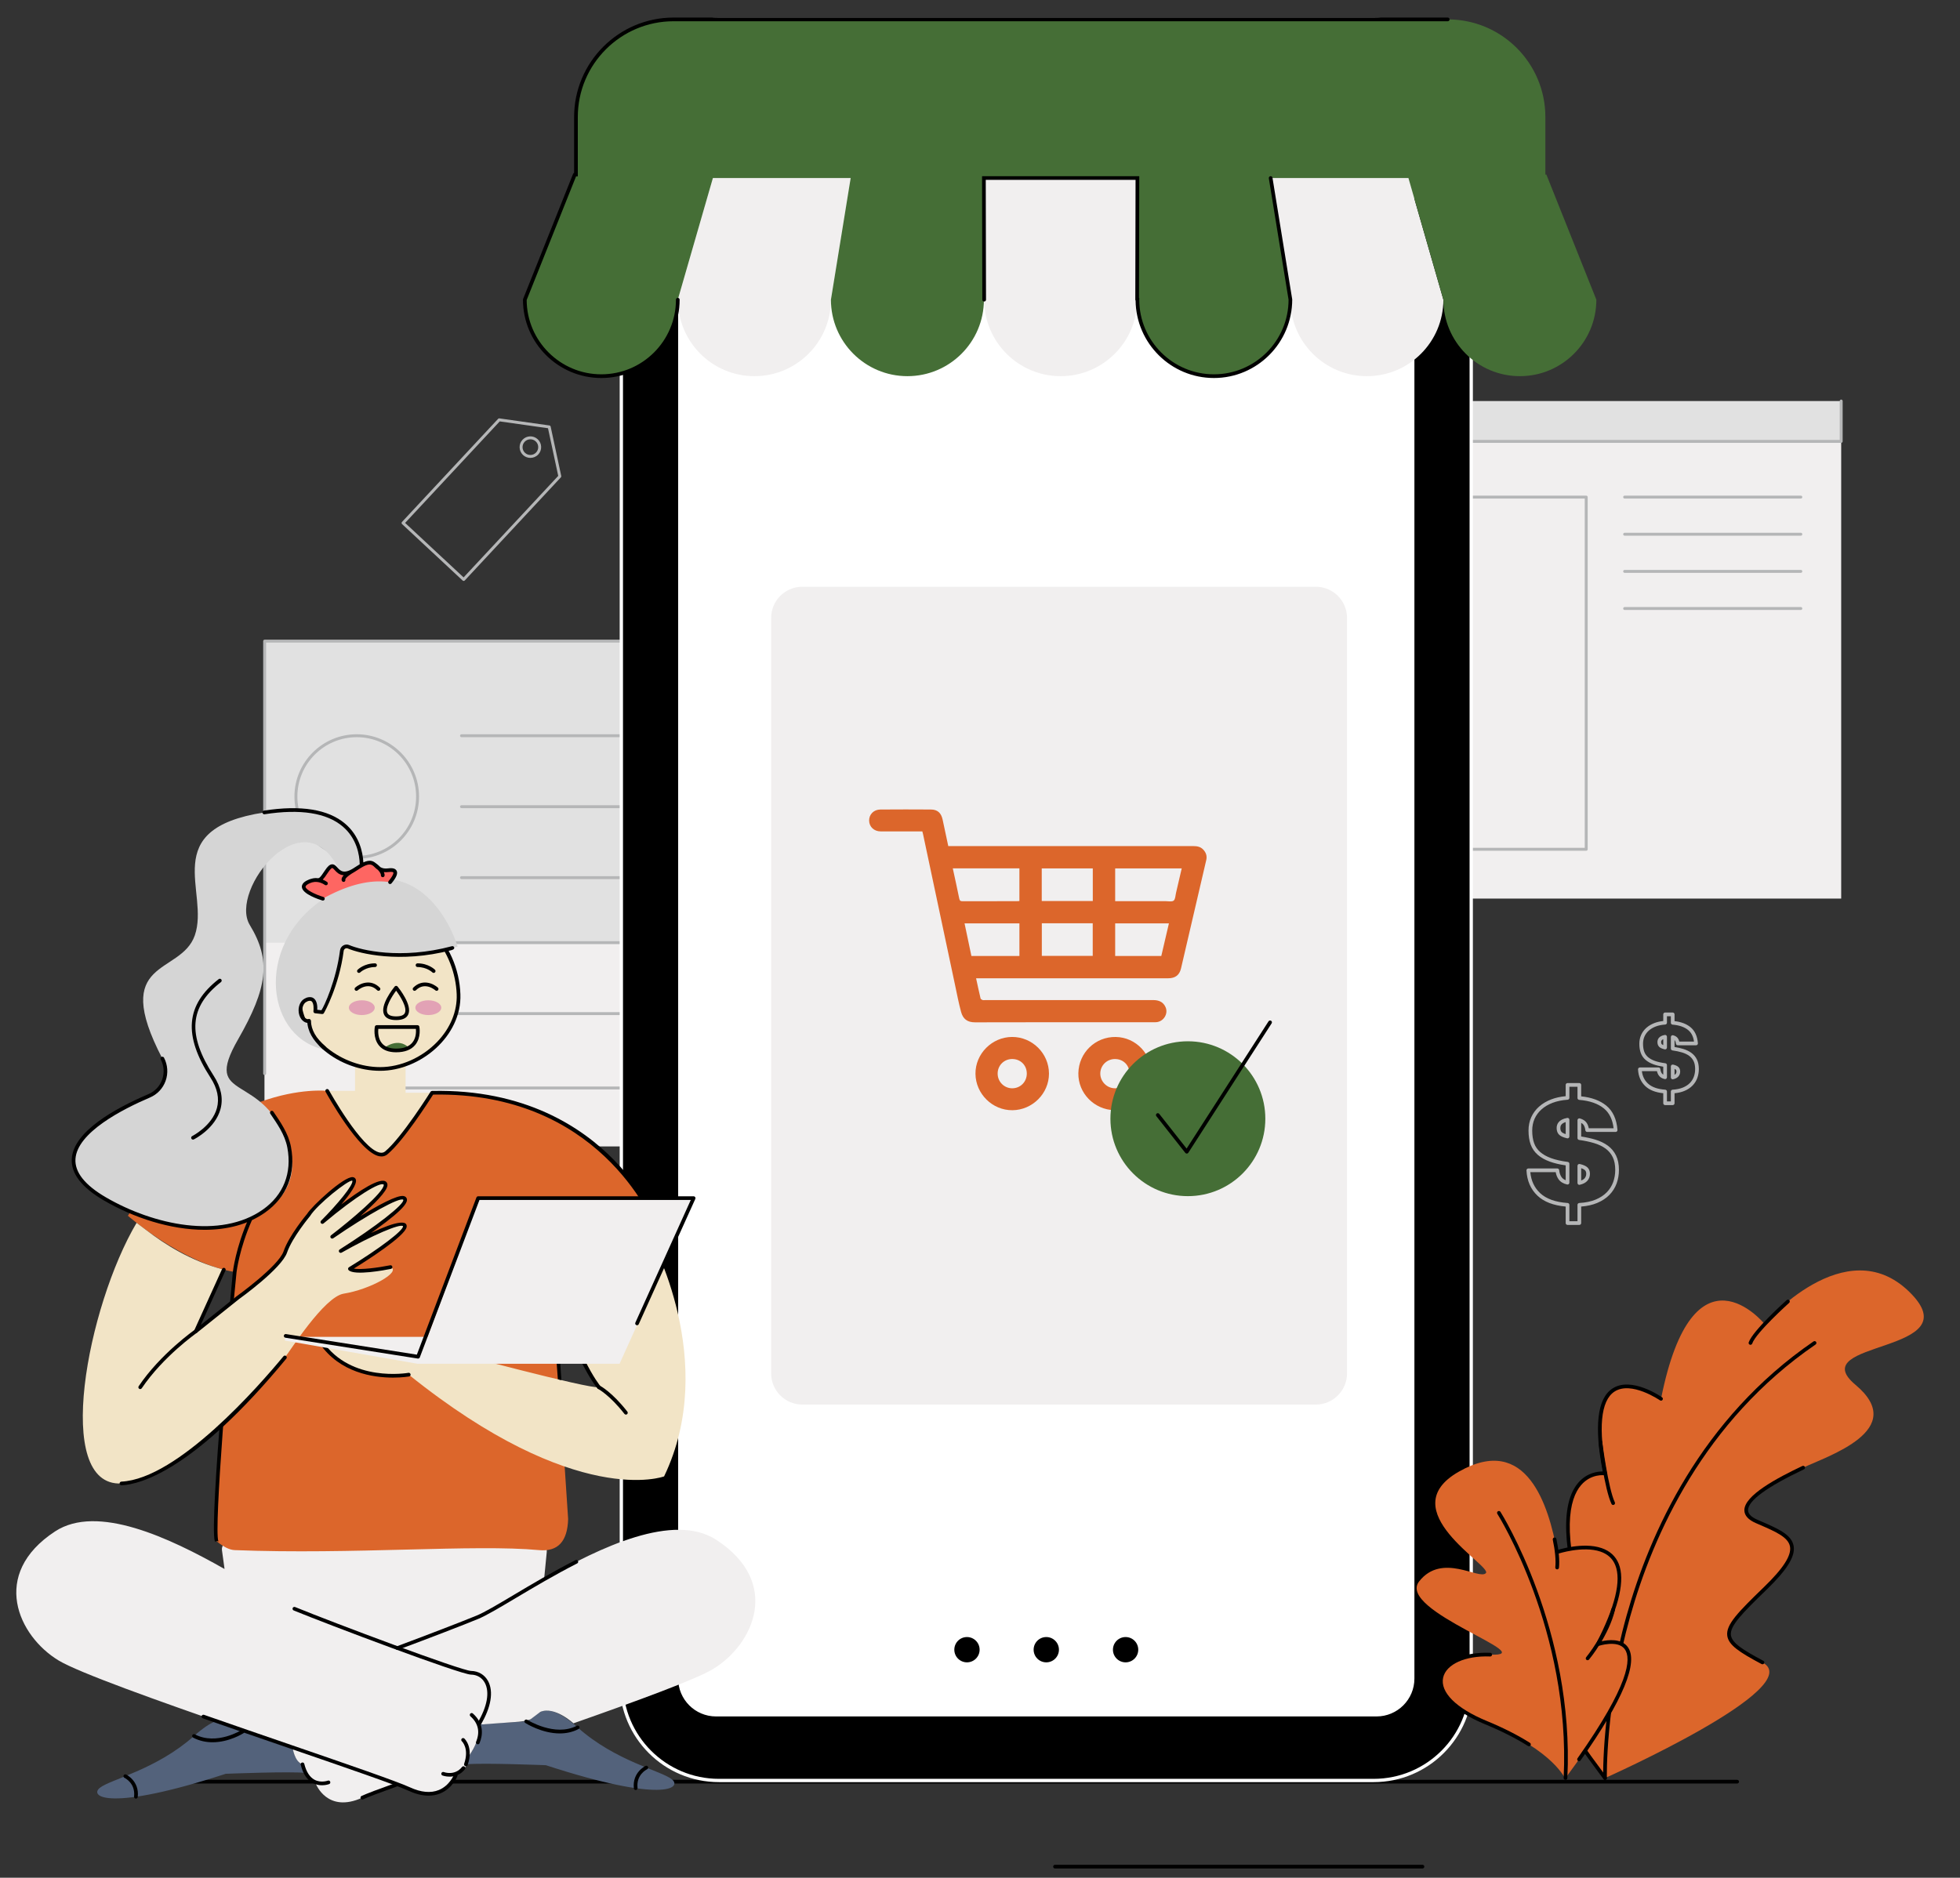 <svg viewBox="156 90.242 530.4 508.261" xmlns="http://www.w3.org/2000/svg" overflow="visible">
    <rect x="156" y="90.242" width="530.4" height="508.261" fill="#333333" stroke="none"/>
    <g id="Master/Spot Illustration/Online Shopping" stroke="none" stroke-width="1" fill="none" fill-rule="evenodd">
        <path d="M626.099,573 L194.5,573 C194.224,573 194,572.776 194,572.5 C194,572.224 194.224,572 194.5,572 L626.099,572 C626.375,572 626.599,572.224 626.599,572.5 C626.599,572.776 626.375,573 626.099,573" id="Fill-32" fill="#000"/>
        <path d="M540.937,596 L441.5,596 C441.224,596 441,595.776 441,595.5 C441,595.224 441.224,595 441.5,595 L540.937,595 C541.213,595 541.437,595.224 541.437,595.5 C541.437,595.776 541.213,596 540.937,596" id="Fill-33" fill="#000"/>
        <g id="User Interface" transform="translate(156, 72.994) scale(1 1)">
            <g id="User Interface/Online Shopping" stroke="none" stroke-width="1" fill="none" fill-rule="evenodd">
                <g id="Group-46" transform="translate(71, 22)">
                    <path d="M365.542,315.23 C365.173,316.25 364.594,317.172 363.818,317.971 C363.042,318.772 362.03,319.438 360.81,319.948 C359.578,320.462 358.081,320.775 356.358,320.876 C356.094,320.892 355.888,321.11 355.888,321.375 L355.888,325.806 L353.693,325.806 L353.693,321.375 C353.693,321.112 353.49,320.894 353.228,320.876 C349.917,320.649 347.401,319.74 345.747,318.172 C344.218,316.725 343.335,314.827 343.12,312.528 L349.994,312.528 C350.121,313.265 350.382,313.916 350.774,314.466 C351.266,315.159 352.042,315.631 353.083,315.868 C353.23,315.903 353.387,315.866 353.505,315.771 C353.624,315.676 353.693,315.532 353.693,315.38 L353.693,310.252 C353.693,310.001 353.507,309.789 353.258,309.757 C351.487,309.525 349.971,309.183 348.75,308.738 C347.552,308.301 346.556,307.742 345.791,307.075 C345.044,306.425 344.494,305.625 344.157,304.698 C343.811,303.746 343.635,302.589 343.635,301.259 C343.635,300.1 343.852,299.027 344.281,298.072 C344.71,297.115 345.339,296.263 346.151,295.538 C346.969,294.806 347.979,294.208 349.151,293.759 C350.335,293.306 351.707,293.024 353.227,292.923 C353.489,292.905 353.693,292.687 353.693,292.424 L353.693,289.414 L355.888,289.414 L355.888,292.464 C355.888,292.725 356.088,292.941 356.348,292.962 C359.177,293.189 361.427,293.968 363.034,295.277 C364.502,296.472 365.384,298.275 365.659,300.642 L358.946,300.642 C358.834,300.071 358.637,299.576 358.36,299.166 C357.992,298.621 357.375,298.221 356.525,297.978 C356.375,297.936 356.212,297.966 356.086,298.06 C355.961,298.154 355.888,298.302 355.888,298.459 L355.888,303.311 C355.888,303.56 356.072,303.772 356.319,303.806 C357.814,304.013 359.195,304.306 360.424,304.676 C361.625,305.039 362.662,305.538 363.507,306.159 C364.33,306.764 364.975,307.539 365.424,308.459 C365.875,309.386 366.104,310.546 366.104,311.909 C366.104,313.082 365.915,314.199 365.542,315.23 L365.542,315.23 Z M364.099,305.353 C363.162,304.665 362.023,304.115 360.713,303.719 C359.554,303.369 358.269,303.087 356.888,302.878 L356.888,299.187 C357.174,299.335 357.39,299.515 357.532,299.725 C357.788,300.104 357.952,300.6 358.021,301.199 C358.05,301.451 358.264,301.642 358.518,301.642 L366.209,301.642 C366.349,301.642 366.481,301.584 366.576,301.481 C366.671,301.379 366.719,301.243 366.708,301.104 C366.487,298.187 365.463,295.966 363.666,294.501 C361.988,293.136 359.709,292.298 356.888,292.007 L356.888,288.914 C356.888,288.638 356.664,288.414 356.388,288.414 L353.193,288.414 C352.917,288.414 352.693,288.638 352.693,288.914 L352.693,291.962 C351.257,292.094 349.947,292.383 348.794,292.825 C347.507,293.317 346.394,293.98 345.484,294.793 C344.567,295.611 343.856,296.577 343.369,297.663 C342.882,298.748 342.635,299.958 342.635,301.259 C342.635,302.706 342.831,303.978 343.217,305.04 C343.613,306.128 344.258,307.066 345.134,307.829 C345.992,308.577 347.093,309.199 348.407,309.677 C349.594,310.11 351.034,310.45 352.693,310.688 L352.693,314.706 C352.209,314.513 351.838,314.238 351.589,313.887 C351.222,313.371 351,312.73 350.93,311.981 C350.906,311.724 350.69,311.528 350.432,311.528 L342.583,311.528 C342.446,311.528 342.315,311.584 342.221,311.683 C342.126,311.782 342.077,311.916 342.084,312.052 C342.221,314.855 343.222,317.159 345.06,318.898 C346.806,320.553 349.372,321.541 352.693,321.837 L352.693,326.306 C352.693,326.582 352.917,326.806 353.193,326.806 L356.388,326.806 C356.664,326.806 356.888,326.582 356.888,326.306 L356.888,321.841 C358.528,321.707 359.975,321.38 361.196,320.871 C362.542,320.308 363.666,319.566 364.537,318.667 C365.411,317.766 366.065,316.724 366.482,315.57 C366.895,314.43 367.104,313.198 367.104,311.909 C367.104,310.393 366.841,309.085 366.323,308.022 C365.803,306.953 365.054,306.055 364.099,305.353 L364.099,305.353 Z M382.433,285.969 C382.361,286.05 382.268,286.124 382.154,286.188 L382.154,284.578 C382.351,284.66 382.45,284.733 382.499,284.78 C382.575,284.854 382.677,284.987 382.677,285.296 C382.677,285.562 382.597,285.782 382.433,285.969 L382.433,285.969 Z M381.769,283.414 C381.621,283.38 381.463,283.413 381.344,283.508 C381.224,283.603 381.154,283.748 381.154,283.9 L381.154,286.896 C381.154,287.047 381.223,287.191 381.341,287.286 C381.431,287.357 381.542,287.396 381.654,287.396 C381.69,287.396 381.728,287.392 381.764,287.383 C382.39,287.242 382.868,286.988 383.185,286.628 C383.511,286.256 383.677,285.808 383.677,285.296 C383.677,284.786 383.514,284.371 383.192,284.06 C382.904,283.783 382.438,283.572 381.769,283.414 L381.769,283.414 Z M379.098,278.128 C378.879,278.039 378.768,277.958 378.713,277.905 C378.586,277.783 378.524,277.594 378.524,277.327 C378.524,277.15 378.524,276.786 379.098,276.539 L379.098,278.128 Z M379.511,275.389 C377.869,275.68 377.524,276.604 377.524,277.327 C377.524,277.874 377.691,278.311 378.02,278.626 C378.319,278.914 378.798,279.13 379.487,279.286 C379.524,279.295 379.561,279.299 379.598,279.299 C379.71,279.299 379.821,279.261 379.91,279.189 C380.029,279.095 380.098,278.951 380.098,278.799 L380.098,275.881 C380.098,275.733 380.033,275.593 379.919,275.498 C379.807,275.403 379.661,275.363 379.511,275.389 L379.511,275.389 Z M357.807,314.202 C357.596,314.442 357.288,314.639 356.888,314.791 L356.888,311.461 C357.462,311.647 357.75,311.834 357.895,311.973 C358.137,312.207 358.255,312.534 358.255,312.974 C358.255,313.457 358.108,313.858 357.807,314.202 L357.807,314.202 Z M356.502,310.318 C356.352,310.282 356.197,310.318 356.077,310.413 C355.958,310.507 355.888,310.652 355.888,310.805 L355.888,315.459 C355.888,315.611 355.957,315.755 356.076,315.85 C356.165,315.921 356.275,315.959 356.388,315.959 C356.424,315.959 356.461,315.955 356.498,315.947 C357.415,315.74 358.108,315.375 358.559,314.861 C359.021,314.335 359.255,313.7 359.255,312.974 C359.255,312.259 359.031,311.68 358.588,311.252 C358.176,310.857 357.494,310.551 356.502,310.318 L356.502,310.318 Z M352.693,302.226 C352.085,302.034 351.78,301.835 351.626,301.688 C351.372,301.443 351.248,301.084 351.248,300.589 C351.248,300.062 351.411,299.353 352.693,298.97 L352.693,302.226 Z M353.106,297.849 C350.744,298.268 350.248,299.57 350.248,300.589 C350.248,301.359 350.478,301.971 350.933,302.409 C351.359,302.819 352.062,303.131 353.082,303.364 C353.119,303.373 353.156,303.376 353.193,303.376 C353.306,303.376 353.416,303.339 353.505,303.268 C353.624,303.172 353.693,303.029 353.693,302.876 L353.693,298.341 C353.693,298.193 353.628,298.053 353.515,297.958 C353.401,297.862 353.251,297.821 353.106,297.849 L353.106,297.849 Z M387.376,286.688 C387.148,287.319 386.788,287.891 386.307,288.388 C385.824,288.886 385.193,289.3 384.43,289.619 C383.656,289.943 382.712,290.139 381.625,290.203 C381.36,290.218 381.154,290.438 381.154,290.702 L381.154,293.375 L380.098,293.375 L380.098,290.702 C380.098,290.439 379.895,290.221 379.632,290.203 C377.545,290.061 375.963,289.491 374.929,288.512 C374.007,287.639 373.476,286.547 373.314,285.188 L377.393,285.188 C377.486,285.628 377.655,286.022 377.896,286.36 C378.239,286.842 378.774,287.169 379.487,287.332 C379.637,287.369 379.791,287.331 379.91,287.236 C380.029,287.141 380.098,286.997 380.098,286.845 L380.098,283.545 C380.098,283.294 379.912,283.082 379.663,283.05 C378.537,282.903 377.573,282.685 376.8,282.403 C376.049,282.129 375.427,281.78 374.952,281.366 C374.495,280.968 374.158,280.478 373.951,279.91 C373.735,279.318 373.626,278.594 373.626,277.759 C373.626,277.038 373.761,276.373 374.026,275.781 C374.292,275.188 374.682,274.66 375.186,274.21 C375.695,273.754 376.327,273.38 377.061,273.099 C377.806,272.814 378.67,272.637 379.632,272.572 C379.894,272.554 380.098,272.336 380.098,272.073 L380.098,270.315 L381.154,270.315 L381.154,272.099 C381.154,272.36 381.354,272.577 381.614,272.598 C383.396,272.74 384.811,273.228 385.818,274.047 C386.697,274.763 387.223,275.792 387.417,277.183 L383.443,277.183 C383.363,276.852 383.238,276.56 383.07,276.311 C382.809,275.925 382.379,275.645 381.792,275.476 C381.643,275.432 381.478,275.463 381.353,275.557 C381.228,275.652 381.154,275.799 381.154,275.957 L381.154,279.079 C381.154,279.328 381.338,279.54 381.585,279.574 C382.539,279.706 383.419,279.893 384.2,280.128 C384.952,280.355 385.601,280.667 386.129,281.055 C386.635,281.427 387.032,281.903 387.308,282.47 C387.586,283.042 387.727,283.762 387.727,284.611 C387.727,285.344 387.609,286.043 387.376,286.688 L387.376,286.688 Z M388.207,282.032 C387.859,281.318 387.359,280.718 386.721,280.249 C386.102,279.793 385.35,279.431 384.489,279.171 C383.778,278.957 382.995,278.781 382.154,278.647 L382.154,276.766 C382.188,276.799 382.217,276.834 382.242,276.871 C382.39,277.091 382.487,277.384 382.528,277.74 C382.557,277.992 382.771,278.183 383.024,278.183 L387.974,278.183 C388.113,278.183 388.246,278.125 388.34,278.022 C388.435,277.92 388.483,277.784 388.472,277.645 C388.326,275.717 387.645,274.245 386.449,273.272 C385.374,272.397 383.93,271.851 382.154,271.646 L382.154,269.815 C382.154,269.539 381.93,269.315 381.654,269.315 L379.598,269.315 C379.322,269.315 379.098,269.539 379.098,269.815 L379.098,271.615 C378.221,271.708 377.417,271.892 376.704,272.165 C375.855,272.49 375.12,272.927 374.519,273.464 C373.911,274.008 373.438,274.649 373.114,275.371 C372.79,276.092 372.626,276.896 372.626,277.759 C372.626,278.711 372.756,279.55 373.012,280.252 C373.276,280.981 373.709,281.609 374.295,282.12 C374.863,282.615 375.591,283.027 376.457,283.342 C377.196,283.612 378.083,283.826 379.098,283.98 L379.098,286.128 C378.937,286.033 378.809,285.918 378.711,285.78 C378.493,285.475 378.361,285.091 378.32,284.641 C378.296,284.384 378.08,284.188 377.822,284.188 L372.771,284.188 C372.634,284.188 372.503,284.244 372.409,284.343 C372.314,284.442 372.265,284.575 372.271,284.712 C372.362,286.563 373.025,288.086 374.242,289.238 C375.366,290.304 376.999,290.95 379.098,291.162 L379.098,293.875 C379.098,294.151 379.322,294.375 379.598,294.375 L381.654,294.375 C381.93,294.375 382.154,294.151 382.154,293.875 L382.154,291.165 C383.161,291.069 384.054,290.86 384.816,290.542 C385.705,290.17 386.448,289.68 387.025,289.084 C387.605,288.485 388.04,287.793 388.317,287.027 C388.589,286.273 388.727,285.46 388.727,284.611 C388.727,283.609 388.552,282.742 388.207,282.032 L388.207,282.032 Z" id="Fill-1" fill="#B5B6B7"/>
                    <polygon id="Fill-3" fill="#E1E1E1" points="0.618 305.514 154.951 305.514 154.951 168.786 0.618 168.786"/>
                    <polygon id="Fill-5" fill="#F1EFEF" points="0.618 305.514 154.951 305.514 154.951 250.411 0.618 250.411"/>
                    <path d="M25.539,226.922 C16.68,226.922 9.473,219.715 9.473,210.856 C9.473,201.998 16.68,194.791 25.539,194.791 C34.398,194.791 41.605,201.998 41.605,210.856 C41.605,219.715 34.398,226.922 25.539,226.922 L25.539,226.922 Z M42.398,210.856 C42.398,201.56 34.835,193.998 25.539,193.998 C16.243,193.998 8.68,201.56 8.68,210.856 C8.68,220.152 16.243,227.715 25.539,227.715 C34.835,227.715 42.398,220.152 42.398,210.856 L42.398,210.856 Z M143.518,232.409 L53.891,232.409 C53.671,232.409 53.494,232.587 53.494,232.806 C53.494,233.025 53.671,233.202 53.891,233.202 L143.518,233.202 C143.738,233.202 143.915,233.025 143.915,232.806 C143.915,232.587 143.738,232.409 143.518,232.409 L143.518,232.409 Z M143.518,213.204 L53.891,213.204 C53.671,213.204 53.494,213.381 53.494,213.6 C53.494,213.819 53.671,213.997 53.891,213.997 L143.518,213.997 C143.738,213.997 143.915,213.819 143.915,213.6 C143.915,213.381 143.738,213.204 143.518,213.204 L143.518,213.204 Z M143.518,193.998 L53.891,193.998 C53.671,193.998 53.494,194.175 53.494,194.394 C53.494,194.613 53.671,194.791 53.891,194.791 L143.518,194.791 C143.738,194.791 143.915,194.613 143.915,194.394 C143.915,194.175 143.738,193.998 143.518,193.998 L143.518,193.998 Z M32.909,289.341 L122.659,289.341 L122.659,270.013 L32.909,270.013 L32.909,289.341 Z M123.055,269.221 L32.513,269.221 C32.293,269.221 32.116,269.398 32.116,269.617 L32.116,289.738 C32.116,289.957 32.293,290.134 32.513,290.134 L123.055,290.134 C123.274,290.134 123.452,289.957 123.452,289.738 L123.452,269.617 C123.452,269.398 123.274,269.221 123.055,269.221 L123.055,269.221 Z M154.951,250.015 L31.026,250.015 C30.807,250.015 30.63,250.192 30.63,250.411 C30.63,250.63 30.807,250.808 31.026,250.808 L154.951,250.808 C155.17,250.808 155.347,250.63 155.347,250.411 C155.347,250.192 155.17,250.015 154.951,250.015 L154.951,250.015 Z M155.347,168.786 C155.347,168.567 155.17,168.39 154.951,168.39 L0.617,168.39 C0.398,168.39 0.221,168.567 0.221,168.786 L0.221,285.851 C0.221,286.07 0.398,286.248 0.617,286.248 C0.836,286.248 1.014,286.07 1.014,285.851 L1.014,169.183 L154.951,169.183 C155.17,169.183 155.347,169.005 155.347,168.786 L155.347,168.786 Z" id="Fill-6" fill="#B5B6B7"/>
                    <polygon id="Fill-7" fill="#E1E1E1" points="271.413 114.722 427.248 114.722 427.248 103.802 271.413 103.802"/>
                    <polygon id="Fill-8" fill="#F1EFEF" points="271.413 238.477 427.248 238.477 427.248 114.722 271.413 114.722"/>
                    <path d="M427.248,103.405 C427.029,103.405 426.852,103.582 426.852,103.801 L426.852,114.325 L271.413,114.325 C271.193,114.325 271.016,114.502 271.016,114.721 C271.016,114.941 271.193,115.118 271.413,115.118 L427.248,115.118 C427.467,115.118 427.644,114.941 427.644,114.721 L427.644,103.801 C427.644,103.582 427.467,103.405 427.248,103.405 L427.248,103.405 Z M416.328,159.563 L368.649,159.563 C368.43,159.563 368.253,159.74 368.253,159.96 C368.253,160.179 368.43,160.356 368.649,160.356 L416.328,160.356 C416.547,160.356 416.725,160.179 416.725,159.96 C416.725,159.74 416.547,159.563 416.328,159.563 L416.328,159.563 Z M416.328,149.51 L368.649,149.51 C368.43,149.51 368.253,149.687 368.253,149.906 C368.253,150.126 368.43,150.303 368.649,150.303 L416.328,150.303 C416.547,150.303 416.725,150.126 416.725,149.906 C416.725,149.687 416.547,149.51 416.328,149.51 L416.328,149.51 Z M416.328,139.457 L368.649,139.457 C368.43,139.457 368.253,139.634 368.253,139.854 C368.253,140.073 368.43,140.25 368.649,140.25 L416.328,140.25 C416.547,140.25 416.725,140.073 416.725,139.854 C416.725,139.634 416.547,139.457 416.328,139.457 L416.328,139.457 Z M416.328,129.404 L368.649,129.404 C368.43,129.404 368.253,129.581 368.253,129.801 C368.253,130.02 368.43,130.197 368.649,130.197 L416.328,130.197 C416.547,130.197 416.725,130.02 416.725,129.801 C416.725,129.581 416.547,129.404 416.328,129.404 L416.328,129.404 Z M283.075,224.734 L357.853,224.734 L357.853,130.197 L283.075,130.197 L283.075,224.734 Z M358.249,129.404 L282.679,129.404 C282.459,129.404 282.282,129.581 282.282,129.801 L282.282,225.131 C282.282,225.35 282.459,225.527 282.679,225.527 L358.249,225.527 C358.469,225.527 358.646,225.35 358.646,225.131 L358.646,129.801 C358.646,129.581 358.469,129.404 358.249,129.404 L358.249,129.404 Z" id="Fill-9" fill="#B5B6B7"/>
                    <polygon id="Fill-10" fill="#FFF" points="108.244 464.58 316.029 464.58 316.029 11.319 108.244 11.319"/>
                    <path d="M108.744,464.08 L315.529,464.08 L315.529,11.819 L108.744,11.819 L108.744,464.08 Z M107.744,465.08 L316.529,465.08 L316.529,10.819 L107.744,10.819 L107.744,465.08 Z" id="Fill-11" fill="#000"/>
                    <path d="M301.507,459.406 L122.767,459.406 C117.353,459.406 112.964,455.017 112.964,449.603 L112.964,28.089 C112.964,22.674 117.353,18.285 122.767,18.285 L160.734,18.285 C167.692,18.285 173.332,23.925 173.332,30.883 C173.332,37.84 178.972,43.48 185.929,43.48 L238.344,43.48 C245.302,43.48 250.942,37.84 250.942,30.883 C250.942,23.925 256.582,18.285 263.54,18.285 L301.507,18.285 C306.921,18.285 311.31,22.674 311.31,28.089 L311.31,449.603 C311.31,455.017 306.921,459.406 301.507,459.406 M97.141,26.923 L97.141,450.768 C97.141,465.361 108.971,477.19 123.564,477.19 L300.71,477.19 C315.303,477.19 327.132,465.361 327.132,450.768 L327.132,26.923 C327.132,12.33 315.303,0.5 300.71,0.5 L123.564,0.5 C108.971,0.5 97.141,12.33 97.141,26.923" id="Fill-12" fill="#000"/>
                    <path d="M301.507,459.406 L122.767,459.406 C117.353,459.406 112.964,455.017 112.964,449.603 L112.964,28.089 C112.964,22.674 117.353,18.285 122.767,18.285 L160.734,18.285 C167.692,18.285 173.332,23.925 173.332,30.883 C173.332,37.84 178.972,43.48 185.929,43.48 L238.344,43.48 C245.302,43.48 250.942,37.84 250.942,30.883 C250.942,23.925 256.582,18.285 263.54,18.285 L301.507,18.285 C306.921,18.285 311.31,22.674 311.31,28.089 L311.31,449.603 C311.31,455.017 306.921,459.406 301.507,459.406 Z M97.141,26.923 L97.141,450.768 C97.141,465.361 108.971,477.19 123.564,477.19 L300.71,477.19 C315.303,477.19 327.132,465.361 327.132,450.768 L327.132,26.923 C327.132,12.33 315.303,0.5 300.71,0.5 L123.564,0.5 C108.971,0.5 97.141,12.33 97.141,26.923 Z" id="Stroke-13" stroke="#FFF" stroke-width=".893"/>
                    <path d="M194.543,441.785 C194.543,443.923 192.81,445.656 190.673,445.656 C188.536,445.656 186.803,443.923 186.803,441.785 C186.803,439.647 188.536,437.915 190.673,437.915 C192.81,437.915 194.543,439.647 194.543,441.785" id="Fill-14" fill="#000"/>
                    <path d="M194.543,441.785 C194.543,443.923 192.81,445.656 190.673,445.656 C188.536,445.656 186.803,443.923 186.803,441.785 C186.803,439.647 188.536,437.915 190.673,437.915 C192.81,437.915 194.543,439.647 194.543,441.785 Z" id="Stroke-15" stroke="#FFF" stroke-width=".893"/>
                    <path d="M216.007,441.785 C216.007,443.923 214.274,445.656 212.136,445.656 C209.999,445.656 208.266,443.923 208.266,441.785 C208.266,439.647 209.999,437.915 212.136,437.915 C214.274,437.915 216.007,439.647 216.007,441.785" id="Fill-16" fill="#000"/>
                    <path d="M216.007,441.785 C216.007,443.923 214.274,445.656 212.136,445.656 C209.999,445.656 208.266,443.923 208.266,441.785 C208.266,439.647 209.999,437.915 212.136,437.915 C214.274,437.915 216.007,439.647 216.007,441.785 Z" id="Stroke-17" stroke="#FFF" stroke-width=".893"/>
                    <path d="M237.471,441.785 C237.471,443.923 235.738,445.656 233.6,445.656 C231.463,445.656 229.73,443.923 229.73,441.785 C229.73,439.647 231.463,437.915 233.6,437.915 C235.738,437.915 237.471,439.647 237.471,441.785" id="Fill-18" fill="#000"/>
                    <path d="M237.471,441.785 C237.471,443.923 235.738,445.656 233.6,445.656 C231.463,445.656 229.73,443.923 229.73,441.785 C229.73,439.647 231.463,437.915 233.6,437.915 C235.738,437.915 237.471,439.647 237.471,441.785 Z" id="Stroke-19" stroke="#FFF" stroke-width=".893"/>
                    <path d="M159.355,42.496 L122.191,42.496 L112.46,76.368 L112.462,76.368 C112.462,87.799 121.73,97.067 133.161,97.067 C144.592,97.067 153.859,87.799 153.859,76.368 L153.858,76.368 L159.355,42.496 Z" id="Fill-34" fill="#F1EFEF"/>
                    <path d="M195.256,42.496 L195.256,76.368 L195.328,76.368 C195.328,87.799 204.596,97.067 216.027,97.067 C227.459,97.067 236.726,87.799 236.726,76.368 L236.801,76.368 L236.801,42.496 L195.256,42.496 Z" id="Fill-35" fill="#F1EFEF"/>
                    <path d="M309.865,42.496 L272.701,42.496 L278.198,76.368 C278.198,87.799 287.466,97.067 298.897,97.067 C310.329,97.067 319.596,87.799 319.596,76.368 L309.865,42.496 Z" id="Fill-36" fill="#F1EFEF"/>
                    <path d="M347.467,42.496 L347.196,42.496 L347.196,26.916 C347.196,12.328 335.368,0.499 320.779,0.499 L111.279,0.499 C96.689,0.499 84.862,12.328 84.862,26.916 L84.862,42.496 L84.548,42.496 L71.02,76.368 C71.02,87.799 80.289,97.067 91.721,97.067 C103.153,97.067 112.42,87.799 112.42,76.368 L121.92,43.438 L159.202,43.438 L153.858,76.368 C153.86,87.799 163.127,97.067 174.559,97.067 C185.99,97.067 195.258,87.799 195.258,76.368 L195.328,76.368 L195.258,43.438 L236.8,43.438 L236.726,76.368 L236.801,76.368 C236.801,87.799 246.069,97.067 257.5,97.067 C268.931,97.067 278.199,87.799 278.199,76.368 L272.855,43.438 L310.136,43.438 L319.597,76.368 C319.597,87.799 328.864,97.067 340.296,97.067 C351.727,97.067 360.994,87.799 360.994,76.368 L347.467,42.496 Z" id="Fill-37" fill="#456E36"/>
                    <path d="M285.081,375.432 L146.123,375.432 C141.463,375.432 137.685,371.654 137.685,366.993 L137.685,162.505 C137.685,157.845 141.463,154.066 146.123,154.066 L285.081,154.066 C289.742,154.066 293.52,157.845 293.52,162.505 L293.52,366.993 C293.52,371.654 289.742,375.432 285.081,375.432" id="Fill-38" fill="#F1EFEF"/>
                    <path d="M245.324,245.185 L230.78,245.185 L230.78,254.01 L243.263,254.01 C243.949,251.072 244.626,248.174 245.324,245.185 L245.324,245.185 Z M210.931,253.991 L224.706,253.991 L224.706,245.157 L210.931,245.157 L210.931,253.991 Z M210.909,239.134 L224.724,239.134 L224.724,230.312 L210.909,230.312 L210.909,239.134 Z M204.868,245.191 L190.02,245.191 C190.648,248.182 191.259,251.085 191.873,254.006 L204.868,254.006 L204.868,245.191 Z M248.788,230.307 L230.779,230.307 L230.779,239.179 L231.724,239.179 C235.958,239.179 240.193,239.183 244.428,239.176 C245.174,239.174 246.136,239.399 246.606,239.026 C247.076,238.654 247.073,237.665 247.245,236.94 C247.763,234.752 248.265,232.56 248.788,230.307 L248.788,230.307 Z M186.835,230.289 C187.44,233.089 188.043,235.771 188.583,238.466 C188.705,239.074 188.959,239.194 189.526,239.191 C194.397,239.17 199.269,239.18 204.141,239.177 C204.384,239.177 204.626,239.15 204.864,239.137 L204.864,230.289 L186.835,230.289 Z M178.595,220.293 L177.667,220.293 C174.212,220.293 170.758,220.301 167.303,220.289 C165.52,220.283 164.221,219.045 164.196,217.368 C164.172,215.701 165.436,214.384 167.222,214.37 C171.791,214.335 176.36,214.336 180.929,214.367 C182.711,214.379 183.698,215.293 184.085,217.104 C184.591,219.47 185.095,221.836 185.616,224.273 L186.728,224.273 C208.458,224.273 230.188,224.274 251.919,224.267 C252.931,224.267 253.856,224.424 254.592,225.193 C255.359,225.997 255.685,226.932 255.432,228.025 C253.16,237.808 250.886,247.591 248.6,257.372 C248.172,259.204 247.04,260.049 245.101,260.049 C228.162,260.051 211.224,260.05 194.286,260.05 L193.142,260.05 C193.552,261.927 193.929,263.718 194.352,265.497 C194.396,265.682 194.69,265.854 194.905,265.936 C195.1,266.01 195.345,265.953 195.568,265.953 C210.723,265.953 225.878,265.956 241.034,265.947 C242.558,265.946 243.792,266.428 244.424,267.887 C245.195,269.666 243.878,271.761 241.928,271.932 C241.595,271.961 241.26,271.946 240.925,271.946 C224.906,271.947 208.887,271.924 192.868,271.973 C190.723,271.979 189.591,271.022 189.084,269.164 C188.433,266.778 187.973,264.339 187.458,261.916 C184.56,248.273 181.671,234.629 178.777,220.985 C178.731,220.77 178.666,220.56 178.595,220.293 L178.595,220.293 Z" id="Fill-39" fill="#DC662B"/>
                    <path d="M206.866,285.839 C206.863,283.577 205.163,281.892 202.898,281.903 C200.7,281.915 198.989,283.622 198.975,285.815 C198.962,288.031 200.718,289.82 202.913,289.826 C205.133,289.831 206.869,288.08 206.866,285.839 M202.96,295.761 C197.56,295.799 193.037,291.339 192.975,285.918 C192.913,280.502 197.43,275.948 202.883,275.929 C208.346,275.911 212.853,280.386 212.866,285.841 C212.878,291.225 208.387,295.722 202.96,295.761" id="Fill-40" fill="#DC662B"/>
                    <path d="M230.699,281.905 C228.482,281.917 226.724,283.694 226.751,285.896 C226.777,288.033 228.575,289.816 230.712,289.824 C232.922,289.832 234.673,288.065 234.661,285.839 C234.65,283.566 232.965,281.893 230.699,281.905 M220.817,285.734 C220.922,280.184 225.425,275.835 230.962,275.935 C236.401,276.033 240.745,280.6 240.642,286.113 C240.541,291.441 235.917,295.873 230.582,295.755 C225.109,295.634 220.715,291.125 220.817,285.734" id="Fill-41" fill="#DC662B"/>
                    <path d="M271.413,298.06 C271.413,309.636 262.029,319.02 250.453,319.02 C238.877,319.02 229.493,309.636 229.493,298.06 C229.493,286.484 238.877,277.101 250.453,277.101 C262.029,277.101 271.413,286.484 271.413,298.06" id="Fill-42" fill="#456E36"/>
                    <path d="M250.155,307.5 C250.002,307.5 249.858,307.43 249.762,307.31 L241.922,297.373 C241.751,297.156 241.788,296.842 242.005,296.671 C242.222,296.5 242.536,296.538 242.707,296.754 L250.113,306.141 L272.281,271.702 C272.431,271.47 272.74,271.403 272.972,271.552 C273.205,271.702 273.272,272.011 273.122,272.243 L250.575,307.271 C250.488,307.406 250.341,307.492 250.179,307.5 C250.171,307.5 250.163,307.5 250.155,307.5" id="Fill-43" fill="#000"/>
                    <path d="M74.08,117.723 C73.283,118.579 71.937,118.627 71.081,117.829 C70.226,117.032 70.178,115.687 70.976,114.831 C71.393,114.383 71.96,114.157 72.529,114.157 C73.047,114.157 73.566,114.345 73.974,114.724 C74.389,115.111 74.628,115.636 74.648,116.202 C74.668,116.768 74.466,117.308 74.08,117.723 L74.08,117.723 Z M70.395,114.29 C69.3,115.466 69.365,117.314 70.54,118.41 C71.101,118.932 71.815,119.19 72.526,119.19 C73.308,119.19 74.087,118.879 74.66,118.264 C75.191,117.695 75.468,116.952 75.441,116.174 C75.413,115.396 75.084,114.675 74.515,114.144 C73.338,113.048 71.491,113.114 70.395,114.29 L70.395,114.29 Z M54.455,151.539 L38.628,136.79 L64.233,109.311 L77.296,111.16 L80.061,124.06 L54.455,151.539 Z M78.014,110.723 C77.979,110.56 77.846,110.436 77.682,110.413 L64.14,108.497 C64.013,108.475 63.882,108.524 63.794,108.619 L37.777,136.539 C37.628,136.7 37.637,136.951 37.797,137.1 L54.205,152.39 C54.279,152.458 54.375,152.496 54.476,152.496 L54.49,152.496 C54.595,152.492 54.694,152.447 54.766,152.37 L80.782,124.45 C80.871,124.355 80.907,124.223 80.88,124.096 L78.014,110.723 Z" id="Fill-44" fill="#B5B6B7"/>
                    <path d="M272.774,42.944 C272.502,42.988 272.316,43.245 272.36,43.518 L277.698,76.368 C277.698,87.506 268.637,96.567 257.5,96.567 C246.362,96.567 237.301,87.506 237.301,76.368 L237.301,75.868 L237.227,75.868 L237.3,42.938 L194.756,42.938 L194.828,76.369 C194.828,76.645 195.052,76.868 195.328,76.868 L195.329,76.868 C195.605,76.867 195.828,76.643 195.828,76.367 L195.758,43.938 L236.298,43.938 L236.226,76.367 C236.226,76.463 236.259,76.548 236.306,76.624 C236.444,88.195 245.897,97.567 257.5,97.567 C269.189,97.567 278.698,88.057 278.692,76.288 L273.348,43.358 C273.303,43.085 273.048,42.897 272.774,42.944 M320.778,-0 L111.278,-0 C96.436,-0 84.361,12.075 84.361,26.917 L84.361,42.033 C84.359,42.033 84.359,42.035 84.358,42.035 C84.279,42.068 84.214,42.125 84.16,42.194 C84.146,42.212 84.136,42.228 84.125,42.247 C84.112,42.27 84.093,42.287 84.083,42.311 L70.555,76.182 L70.558,76.184 C70.535,76.241 70.521,76.302 70.521,76.368 C70.521,88.057 80.031,97.567 91.72,97.567 C103.409,97.567 112.919,88.057 112.919,76.368 C112.919,76.091 112.695,75.868 112.419,75.868 C112.143,75.868 111.919,76.091 111.919,76.368 C111.919,87.506 102.858,96.567 91.72,96.567 C80.61,96.567 71.57,87.549 71.525,76.45 L84.886,42.997 L85.361,42.997 L85.361,26.917 C85.361,12.627 96.987,1 111.278,1 L320.778,1 C321.054,1 321.278,0.777 321.278,0.5 C321.278,0.224 321.054,-0 320.778,-0" id="Fill-45" fill="#000"/>
                </g>
            </g>
        </g>
        <g id="Side Decoration" transform="translate(355.358, 56.125) scale(1 1)">
            <g id="Side Decoration/Wavy Leaves Copy" stroke="none" stroke-width="1" fill="none" fill-rule="evenodd">
                <path d="M234.981,515.404 C234.981,515.404 290.173,490.802 277.585,484.103 C264.998,477.404 265.785,476.224 278.372,464.029 C290.96,451.836 285.06,449.869 276.012,445.935 C266.965,442.001 281.972,434.528 288.6,431.381 C295.228,428.234 317.315,421.153 302.761,408.959 C288.207,396.765 334.623,400.698 317.315,383.784 C300.007,366.869 278.106,392.438 278.106,392.438 C278.106,392.438 258.875,368.945 250.135,412.75 C250.135,412.75 227.831,397.21 234.981,432.954 C234.981,432.954 216.694,430.2 229.465,471.11 C229.465,471.11 215.147,471.532 221.938,492.622 C223.922,498.785 226.991,504.546 230.829,509.761 L234.981,515.404 Z" id="Fill-20" fill="#DC662B"/>
                <path d="M234.98,515.904 C234.71,515.904 234.488,515.689 234.48,515.418 C234.476,515.223 234.029,495.697 240.795,471.5 C247.044,449.154 260.897,418.126 291.403,397.214 C291.631,397.058 291.942,397.116 292.099,397.344 C292.254,397.572 292.196,397.883 291.969,398.039 C261.72,418.774 247.973,449.562 241.767,471.739 C235.035,495.797 235.475,515.197 235.48,515.39 C235.488,515.666 235.27,515.896 234.994,515.904 L234.98,515.904 Z" id="Fill-21" fill="#000"/>
                <path d="M277.585,484.603 C277.506,484.603 277.425,484.584 277.351,484.544 C271.216,481.28 268.419,479.399 268.064,476.886 C267.641,473.881 270.999,470.477 278.024,463.671 C283.247,458.612 285.474,455.134 285.034,452.726 C284.57,450.183 281.086,448.676 276.676,446.768 L275.813,446.394 C273.763,445.502 272.712,444.34 272.689,442.94 C272.622,438.886 281.615,434.144 288.385,430.929 C288.635,430.812 288.933,430.917 289.051,431.166 C289.17,431.416 289.064,431.714 288.814,431.832 C278.735,436.618 273.646,440.35 273.689,442.923 C273.705,443.896 274.554,444.756 276.211,445.477 L277.073,445.85 C281.758,447.877 285.458,449.478 286.018,452.546 C286.53,455.351 284.279,459.003 278.72,464.389 C272.125,470.778 268.7,474.229 269.055,476.746 C269.347,478.815 272.114,480.625 277.82,483.662 C278.064,483.791 278.157,484.094 278.027,484.338 C277.937,484.507 277.764,484.603 277.585,484.603" id="Fill-22" fill="#000"/>
                <path d="M234.981,515.904 C234.827,515.904 234.676,515.834 234.578,515.7 L230.425,510.057 C226.415,504.608 223.399,498.793 221.461,492.775 C218.891,484.794 218.988,478.764 221.75,474.854 C224.018,471.644 227.398,470.86 228.805,470.67 C224.995,458.291 221.818,442.369 227.733,435.47 C230.103,432.707 233.06,432.404 234.364,432.413 C232.002,420.2 232.883,412.648 236.985,409.961 C242.091,406.614 250.082,412.104 250.42,412.34 C250.647,412.498 250.703,412.809 250.545,413.036 C250.387,413.262 250.075,413.318 249.849,413.16 C249.772,413.107 242.074,407.82 237.532,410.798 C233.788,413.252 233.075,420.88 235.471,432.856 C235.502,433.015 235.455,433.18 235.343,433.298 C235.231,433.416 235.068,433.47 234.907,433.448 C234.757,433.427 231.198,432.95 228.479,436.137 C225.336,439.821 223.04,448.852 229.942,470.961 C229.989,471.11 229.962,471.272 229.872,471.4 C229.782,471.527 229.636,471.605 229.481,471.61 C229.437,471.611 225.127,471.794 222.558,475.443 C219.997,479.083 219.947,484.811 222.413,492.468 C224.318,498.383 227.285,504.102 231.231,509.465 L235.383,515.108 C235.547,515.33 235.499,515.643 235.277,515.807 C235.188,515.872 235.084,515.904 234.981,515.904" id="Fill-23" fill="#000"/>
                <path d="M224.287,515.404 C223.951,515.859 221.945,508.314 202.739,500.389 C183.534,492.465 189.477,481.427 203.91,481.993 C218.344,482.56 178.439,470.141 184.665,462.183 C190.892,454.225 201.002,461.9 202.739,459.919 C204.476,457.938 177.024,442.938 195.42,432.466 C213.816,421.995 219.759,441.738 222.023,454.225 C222.023,454.225 250.89,444.636 233.06,479.163 C233.06,479.163 257.117,470.987 224.287,515.404" id="Fill-24" fill="#DC662B"/>
                <path d="M224.288,515.904 C224.28,515.904 224.271,515.904 224.263,515.904 C223.987,515.89 223.775,515.655 223.788,515.38 C225.738,475.558 206.042,444.192 205.843,443.88 C205.694,443.647 205.762,443.338 205.995,443.189 C206.228,443.04 206.538,443.109 206.685,443.341 C206.887,443.656 226.753,475.278 224.787,515.428 C224.774,515.696 224.553,515.904 224.288,515.904" id="Fill-25" fill="#000"/>
                <path d="M214.401,506.794 C214.309,506.794 214.217,506.769 214.133,506.716 C210.889,504.658 206.991,502.685 202.548,500.852 C193.841,497.259 189.224,492.458 190.197,488.007 C191.111,483.825 196.628,481.204 203.93,481.494 C204.206,481.505 204.421,481.737 204.41,482.013 C204.4,482.29 204.176,482.51 203.891,482.493 C197.193,482.227 191.969,484.586 191.174,488.22 C190.314,492.159 194.708,496.535 202.93,499.927 C207.426,501.782 211.376,503.782 214.67,505.872 C214.902,506.02 214.972,506.329 214.824,506.562 C214.729,506.712 214.567,506.794 214.401,506.794" id="Fill-26" fill="#000"/>
                <path d="M227.949,510.835 C227.849,510.835 227.749,510.805 227.661,510.744 C227.436,510.585 227.382,510.273 227.541,510.047 C241.522,490.211 242.198,483.023 240.303,480.486 C238.389,477.925 233.272,479.619 233.221,479.637 C233.026,479.701 232.814,479.644 232.681,479.489 C232.549,479.335 232.523,479.115 232.616,478.934 C237.711,469.068 239.44,461.947 237.756,457.768 C237.043,455.999 235.689,454.764 233.73,454.097 C228.981,452.481 222.248,454.676 222.18,454.699 C221.918,454.784 221.635,454.644 221.548,454.382 C221.461,454.12 221.603,453.837 221.865,453.75 C222.154,453.655 228.981,451.425 234.052,453.151 C236.299,453.916 237.857,455.343 238.684,457.395 C240.421,461.707 238.851,468.765 234.017,478.386 C235.829,477.979 239.363,477.559 241.102,479.885 C244.15,483.96 239.863,494.302 228.358,510.623 C228.261,510.761 228.106,510.835 227.949,510.835" id="Fill-27" fill="#000"/>
                <path d="M230.264,483.507 C230.152,483.507 230.038,483.469 229.945,483.392 C229.733,483.216 229.703,482.901 229.879,482.688 C229.931,482.625 235.137,476.275 236.699,469.66 C236.763,469.39 237.03,469.227 237.3,469.288 C237.569,469.351 237.736,469.621 237.672,469.889 C236.055,476.736 230.869,483.06 230.649,483.326 C230.551,483.445 230.408,483.507 230.264,483.507" id="Fill-28" fill="#000"/>
                <path d="M222.023,458.912 C222.006,458.912 221.989,458.911 221.973,458.91 C221.698,458.882 221.498,458.637 221.525,458.362 C221.716,456.46 221.487,453.945 220.845,450.885 C220.788,450.615 220.961,450.35 221.231,450.293 C221.503,450.238 221.767,450.41 221.823,450.68 C222.487,453.84 222.721,456.458 222.52,458.462 C222.494,458.72 222.277,458.912 222.023,458.912" id="Fill-29" fill="#000"/>
                <path d="M237.185,441.482 C236.998,441.482 236.819,441.378 236.733,441.198 C234.865,437.296 233.294,425.008 233.228,424.487 C233.193,424.213 233.387,423.962 233.661,423.928 C233.94,423.898 234.185,424.087 234.22,424.361 C234.236,424.487 235.836,437.009 237.636,440.766 C237.755,441.015 237.649,441.314 237.4,441.433 C237.331,441.466 237.257,441.482 237.185,441.482" id="Fill-30" fill="#000"/>
                <path d="M274.338,398.127 C274.284,398.127 274.229,398.118 274.174,398.1 C273.913,398.009 273.775,397.724 273.865,397.463 C274.971,394.271 283.773,386.357 284.148,386.022 C284.352,385.837 284.669,385.855 284.854,386.061 C285.038,386.266 285.021,386.582 284.815,386.767 C284.725,386.847 275.832,394.841 274.811,397.791 C274.739,397.998 274.545,398.127 274.338,398.127" id="Fill-31" fill="#000"/>
            </g>
        </g>
        <g transform="translate(0.408, -174) scale(1 1)" id="Master/Character/Sitting on Floor">
            <g id="Master/Character/Sitting on Floor" stroke="none" stroke-width="1" fill="none" fill-rule="evenodd">
                <g id="Lower Body/Sitting on Floor" transform="translate(71, 391) scale(1 1)">
                    <g id="Lower Body/Sitting on Floor/Legs Crossed Gray Pants" stroke="none" stroke-width="1" fill="none" fill-rule="evenodd">
                        <g id="Group" transform="translate(89, 285)">
                            <path d="M177.41,69.866 C174.546,67.548 162.135,64.956 151.905,55.818 C141.676,46.679 140.449,54.045 137.994,54.181 C135.539,54.318 125.191,54.943 125.191,54.943 C125.191,54.943 126.17,58.171 122.539,63.483 C122.539,63.483 122.476,64.57 121.933,65.798 C126.152,65.364 143.313,66.047 143.313,66.047 C175.091,76.413 180.274,72.184 177.41,69.866 M77.454,65.805 C75.259,65.135 74.769,61.275 74.769,61.275 L77.458,62.175 L77.454,62.153 L53.812,54.178 C52.293,54.827 50.426,56.053 48.089,58.14 C37.86,67.279 25.449,69.87 22.584,72.188 C19.72,74.508 24.903,78.735 56.681,68.37 C56.681,68.37 74.6,67.656 78.325,68.149 L78.291,67.918 C77.566,66.668 77.454,65.805 77.454,65.805" id="Socks" fill="#53627B"/>
                            <path d="M125.958,53.584 C125.945,53.601 125.937,53.615 125.925,53.632 C127.014,51.574 127.625,49.728 127.851,48.124 C127.599,50.393 126.732,52.555 125.958,53.584 L125.958,53.584 Z M189.487,5.078 C177.899,-2.506 157.977,7.063 142.829,15.72 L142.829,15.719 L143.555,8.294 C143.701,6.794 142.522,5.494 141.014,5.494 L57.731,5.494 C56.463,5.494 55.486,6.614 55.66,7.87 L56.332,12.742 L56.339,12.927 C41.299,4.4 21.884,-4.692 10.506,2.755 C-7.211,14.353 0.52,31.105 11.473,37.709 C22.426,44.313 96.842,68.151 106.345,72.501 C115.849,76.849 118.909,68.796 118.909,68.796 C122.326,67.457 122.539,63.483 122.539,63.483 C126.169,58.17 125.191,54.943 125.191,54.943 C125.329,54.715 125.438,54.498 125.565,54.274 C125.23,55.284 126.861,54.943 126.861,54.943 L134.917,54.36 C138.203,54.165 139.189,53.6 139.189,53.6 L141.811,51.617 C145.646,49.963 150.774,54.707 150.774,54.707 C168.203,48.59 183.932,42.798 188.52,40.031 C199.474,33.427 207.205,16.675 189.487,5.078 L189.487,5.078 Z M74.769,61.274 C74.769,61.274 75.258,65.135 77.454,65.806 C77.454,65.806 77.777,68.388 81.084,71.118 C81.084,71.118 84.145,79.172 93.648,74.823 C95.177,74.123 98.386,72.919 102.74,71.363 L79.626,62.9 L74.769,61.274 Z" id="Pants" fill="#F1EFEF"/>
                            <path d="M125.191,55.444 C125.103,55.444 125.014,55.421 124.933,55.372 C124.697,55.229 124.621,54.922 124.763,54.686 C127.441,50.251 128.173,46.251 126.772,43.712 C126.011,42.333 124.687,41.556 123.045,41.525 C120.085,41.468 84.225,27.911 75.069,24.158 C74.814,24.053 74.691,23.761 74.796,23.506 C74.901,23.25 75.194,23.13 75.448,23.233 C85.656,27.417 120.398,40.474 123.064,40.525 C125.049,40.563 126.72,41.548 127.648,43.229 C129.226,46.089 128.487,50.453 125.62,55.202 C125.525,55.358 125.36,55.444 125.191,55.444" id="Fill-8" fill="#000"/>
                            <path d="M111.566,74.291 C109.898,74.291 108.083,73.845 106.138,72.955 C102.533,71.305 89.344,66.77 74.072,61.518 C66.333,58.856 58.33,56.104 50.467,53.351 C50.207,53.26 50.069,52.975 50.161,52.714 C50.252,52.454 50.538,52.316 50.797,52.408 C58.657,55.16 66.659,57.912 74.398,60.572 C89.694,65.833 102.904,70.375 106.554,72.046 C109.54,73.412 112.157,73.654 114.336,72.766 C117.282,71.563 118.431,68.646 118.442,68.617 C118.542,68.359 118.831,68.229 119.088,68.329 C119.346,68.427 119.475,68.715 119.377,68.973 C119.326,69.109 118.076,72.312 114.726,73.686 C113.743,74.089 112.688,74.291 111.566,74.291" id="Fill-12" fill="#000"/>
                            <path d="M124.899,60.388 C124.836,60.388 124.771,60.376 124.709,60.35 C124.453,60.245 124.332,59.953 124.437,59.698 C125.541,57.015 125.021,54.695 122.893,52.799 C122.687,52.616 122.669,52.299 122.852,52.093 C123.037,51.888 123.353,51.869 123.558,52.052 C126.647,54.803 126.243,57.935 125.361,60.078 C125.282,60.271 125.095,60.388 124.899,60.388" id="Fill-14" fill="#000"/>
                            <path d="M117.256,69.144 C116.153,69.144 115.347,68.842 115.33,68.835 C115.073,68.736 114.945,68.448 115.044,68.19 C115.144,67.933 115.433,67.805 115.69,67.902 C115.81,67.948 118.654,68.992 120.628,66.517 C120.8,66.302 121.114,66.265 121.33,66.437 C121.547,66.61 121.582,66.924 121.41,67.14 C120.118,68.761 118.498,69.144 117.256,69.144" id="Fill-16" fill="#000"/>
                            <path d="M121.669,66.326 C121.615,66.326 121.561,66.317 121.507,66.299 C121.246,66.21 121.107,65.926 121.196,65.664 C122.615,61.514 120.658,59.644 120.574,59.567 C120.372,59.38 120.357,59.065 120.543,58.862 C120.727,58.658 121.04,58.64 121.245,58.825 C121.349,58.919 123.786,61.179 122.142,65.988 C122.071,66.196 121.877,66.326 121.669,66.326" id="Fill-18" fill="#000"/>
                            <path d="M147.078,57.446 C142.254,57.446 137.964,54.756 137.724,54.602 C137.492,54.454 137.423,54.145 137.572,53.912 C137.72,53.679 138.03,53.612 138.262,53.759 C138.336,53.806 145.764,58.456 151.673,55.374 C151.92,55.245 152.22,55.342 152.348,55.586 C152.475,55.831 152.381,56.133 152.136,56.261 C150.483,57.123 148.748,57.446 147.078,57.446" id="Fill-20" fill="#000"/>
                            <path d="M167.621,72.763 C167.37,72.763 167.153,72.574 167.124,72.318 C166.643,67.967 170.253,66.259 170.289,66.242 C170.539,66.128 170.835,66.237 170.951,66.487 C171.067,66.737 170.957,67.034 170.708,67.15 C170.585,67.207 167.718,68.589 168.119,72.208 C168.149,72.483 167.951,72.73 167.677,72.76 C167.658,72.762 167.639,72.763 167.621,72.763" id="Fill-22" fill="#000"/>
                            <path d="M103.133,34.841 C102.93,34.841 102.739,34.717 102.665,34.516 C102.568,34.257 102.699,33.969 102.958,33.873 C111.643,30.63 120.319,27.287 124.546,25.555 C126.702,24.671 130.194,22.592 134.615,19.96 C139.334,17.15 145.206,13.654 151.336,10.531 C151.582,10.404 151.883,10.504 152.008,10.75 C152.134,10.996 152.036,11.297 151.79,11.422 C145.689,14.53 139.833,18.017 135.127,20.819 C130.67,23.472 127.15,25.569 124.925,26.48 C120.689,28.216 112.002,31.564 103.308,34.809 C103.25,34.831 103.191,34.841 103.133,34.841" id="Fill-24" fill="#000"/>
                            <path d="M93.649,75.323 C93.459,75.323 93.278,75.215 93.194,75.031 C93.079,74.78 93.19,74.483 93.441,74.368 C94.871,73.714 97.858,72.577 102.573,70.893 C102.831,70.799 103.119,70.936 103.212,71.196 C103.305,71.456 103.169,71.742 102.909,71.835 C98.222,73.509 95.261,74.635 93.857,75.278 C93.789,75.308 93.718,75.323 93.649,75.323" id="Fill-26" fill="#000"/>
                            <path d="M82.736,71.478 C82.01,71.478 81.153,71.343 80.301,70.9 C78.7,70.067 77.579,68.393 76.969,65.925 C76.903,65.657 77.067,65.386 77.335,65.32 C77.605,65.256 77.874,65.418 77.94,65.686 C78.476,67.856 79.423,69.311 80.753,70.008 C82.466,70.906 84.287,70.231 84.305,70.225 C84.561,70.126 84.851,70.256 84.95,70.513 C85.049,70.77 84.922,71.059 84.665,71.158 C84.611,71.179 83.818,71.478 82.736,71.478" id="Fill-28" fill="#000"/>
                            <path d="M53.11,59.838 C51.416,59.838 49.616,59.502 47.857,58.584 C47.612,58.456 47.518,58.154 47.645,57.909 C47.774,57.665 48.074,57.57 48.32,57.697 C54.224,60.779 60.953,56.536 61.02,56.492 C61.251,56.343 61.561,56.409 61.711,56.642 C61.86,56.874 61.794,57.183 61.562,57.333 C61.348,57.471 57.605,59.838 53.11,59.838" id="Fill-30" fill="#000"/>
                            <path d="M32.373,75.086 C32.355,75.086 32.336,75.085 32.317,75.083 C32.043,75.053 31.845,74.805 31.875,74.531 C32.276,70.913 29.408,69.53 29.286,69.473 C29.037,69.357 28.927,69.06 29.043,68.81 C29.158,68.56 29.456,68.452 29.705,68.565 C29.741,68.582 33.351,70.291 32.87,74.641 C32.841,74.897 32.624,75.086 32.373,75.086" id="Fill-32" fill="#000"/>
                        </g>
                    </g>
                </g>
                <g id="Upper Body" transform="translate(8, 378) scale(1 1)">
                    <g id="Upper Body/Video Call" stroke="none" stroke-width="1" fill="none" fill-rule="evenodd">
                        <path d="M252.135,198.288 C247.49,202.16 236.136,181.516 236.136,181.516 C236.136,181.516 205.944,178.161 182.203,215.32 C182.203,215.32 196.912,228.221 211.105,230.546 C211.105,230.546 204.654,298.772 206.202,303.416 C208.083,304.968 209.717,305.771 211.105,305.826 C243.02,307.08 276.004,304.185 293.471,305.826 C298.548,306.303 301.17,303.495 301.336,297.403 L296.777,228.481 C296.777,228.481 311.164,226.931 326.13,219.965 C326.13,219.965 312.776,181 264.521,182.031 C264.521,182.031 256.779,194.418 252.135,198.288 Z" id="Fill" fill="#DC662B"/>
                        <path d="M206.202,303.416 C205.993,303.416 205.798,303.625 205.728,303.416 C204.163,298.724 210.344,233.081 210.607,230.495 C210.616,230.424 211.383,223.924 214.839,216.149 C214.952,215.897 215.248,215.783 215.499,215.895 C215.751,216.007 215.865,216.303 215.753,216.555 C212.363,224.182 211.609,230.539 211.601,230.602 C209.375,252.426 205.478,299.823 206.676,303.416 C206.764,303.678 206.622,303.329 206.36,303.416 C206.307,303.434 206.254,303.416 206.202,303.416" id="Fill-6" fill="#000"/>
                        <path d="M231.085,215.124 C232.535,212.748 242.683,203.607 243.407,205.661 C244.131,207.714 234.83,217.016 234.83,217.016 C234.83,217.016 249.568,204.574 251.743,206.506 C253.917,208.439 237.488,221.003 237.488,221.003 L237.514,220.985 C238.282,220.458 255.76,208.489 257.142,210.734 C258.555,213.03 239.783,224.869 239.783,224.869 C239.783,224.869 255.608,215.929 257.059,217.862 C258.508,219.795 242.282,229.689 242.282,229.689 C243.732,231.138 253.273,229.217 253.273,229.217 C256.333,230.506 247.692,235.28 240.605,236.407 C235.289,237.253 225.986,252.1 224.693,253.668 C217.597,262.271 195.884,287.032 180.46,287.788 C161.783,288.703 171.247,239.718 184.553,217.24 L184.553,217.24 L187.374,219.358 C192.015,222.885 199.05,227.557 208.16,229.916 L208.16,229.916 L208.161,229.917 L200.602,246.58 L211.877,237.553 C211.877,237.553 223.353,229.338 224.803,225.11 C226.253,220.882 231.085,215.124 231.085,215.124 Z M323.541,221.119 C323.541,221.119 342.284,254.705 327.303,285.873 C327.303,285.873 303.625,294.813 258.204,258.33 C258.204,258.33 242.499,261.229 234.525,249.632 L269.075,252.048 C269.075,252.048 307.009,262.249 309.666,261.739 C309.666,261.739 302.01,252.752 296.777,228.481 C296.777,228.481 314.464,225.466 323.541,221.119 Z M257.346,173 L257.346,182.032 L264.521,182.032 C264.521,182.032 256.779,194.418 252.134,198.289 C247.49,202.16 236.135,181.516 236.135,181.516 L236.135,181.516 L243.669,181.516 L243.669,173 L257.346,173 Z" id="Skin" fill="#f2e4c6"/>
                        <path d="M298.553,259.579 L296.278,228.461 C296.288,228.214 296.477,228.01 296.724,227.984 C296.866,227.969 310.934,226.392 325.499,219.707 C323.858,215.516 309.198,181.718 264.801,182.526 C263.687,184.29 256.813,195.041 252.455,198.673 C251.829,199.194 251.078,199.377 250.224,199.216 C244.792,198.19 236.066,182.428 235.698,181.757 C235.564,181.515 235.653,181.211 235.895,181.078 C236.136,180.945 236.441,181.033 236.574,181.275 C236.662,181.435 245.438,197.295 250.409,198.233 C250.961,198.336 251.423,198.23 251.814,197.904 C256.344,194.13 264.02,181.89 264.097,181.767 C264.187,181.624 264.342,181.536 264.51,181.532 C289.606,181 305.161,191.421 313.779,200.262 C323.12,209.845 326.57,219.705 326.604,219.803 C326.686,220.045 326.573,220.311 326.341,220.418 C312.905,226.673 299.774,228.601 297.26,228.925 L299.515,259.64 C299.515,259.92 299.32,259.717 299.053,259.717" id="Fill-8" fill="#000"/>
                        <path d="M200.603,247.079 C200.495,247.079 200.387,247.044 200.296,246.974 C200.114,246.832 200.052,246.583 200.147,246.372 L207.706,229.709 C207.82,229.458 208.115,229.346 208.368,229.46 C208.619,229.575 208.73,229.871 208.617,230.122 L201.921,244.883 L211.565,237.162 C211.7,237.065 222.949,228.976 224.331,224.947 C225.794,220.681 230.502,215.039 230.703,214.802 C231.947,212.751 240.682,204.596 243.066,204.869 C243.457,204.91 243.753,205.138 243.879,205.494 C244.308,206.712 242.243,209.577 239.946,212.258 C244.668,208.651 250.516,204.744 252.076,206.132 C252.252,206.288 252.458,206.572 252.441,207.036 C252.379,208.697 248.751,212.262 245.105,215.437 C249.786,212.55 255.104,209.623 256.843,209.991 C257.251,210.077 257.463,210.3 257.568,210.471 C258.126,211.377 257.578,213.106 249.285,219.068 C248.855,219.376 248.424,219.683 247.995,219.984 C255.345,216.498 257.064,217.036 257.459,217.561 C257.578,217.72 257.703,217.991 257.628,218.384 C257.146,220.887 246.913,227.414 243.34,229.625 C245.211,229.991 249.902,229.385 253.175,228.726 C253.443,228.67 253.709,228.847 253.764,229.118 C253.818,229.389 253.643,229.652 253.372,229.707 C251.735,230.037 243.49,231.602 241.929,230.042 C241.821,229.933 241.768,229.781 241.786,229.629 C241.804,229.477 241.892,229.341 242.022,229.262 C250.282,224.224 256.844,219.236 256.65,218.142 C255.915,217.36 248.303,220.63 240.03,225.304 C239.794,225.435 239.494,225.358 239.354,225.124 C239.215,224.891 239.288,224.59 239.517,224.445 C249.261,218.299 257.138,212.14 256.716,210.994 C255.808,210.198 247.133,214.967 237.772,221.413 C237.548,221.568 237.243,221.515 237.083,221.296 C236.924,221.076 236.969,220.769 237.185,220.605 C242.657,216.42 251.367,209.026 251.441,206.999 C251.445,206.909 251.423,206.89 251.412,206.879 C250.513,206.09 244.05,209.887 235.153,217.397 C234.948,217.57 234.644,217.551 234.462,217.354 C234.281,217.157 234.288,216.851 234.477,216.662 C238.843,212.295 243.318,206.911 242.936,205.827 C241.93,205.504 233.396,212.296 231.512,215.383 C231.421,215.501 226.679,221.182 225.277,225.271 C223.792,229.601 212.643,237.62 212.168,237.959 L200.915,246.969 C200.824,247.042 200.714,247.079 200.603,247.079" id="Fill-13" fill="#000"/>
                        <path d="M180.459,288.287 C180.195,288.287 179.974,288.079 179.96,287.811 C179.947,287.536 180.16,287.301 180.435,287.287 C195.788,286.535 217.898,261.12 224.308,253.349 C224.483,253.136 224.798,253.106 225.012,253.281 C225.225,253.457 225.255,253.772 225.079,253.985 C200.162,284.193 185.593,288.036 180.484,288.287 C180.476,288.287 180.468,288.287 180.459,288.287" id="Fill-15" fill="#000"/>
                        <path d="M185.535,262.239 C185.439,262.239 185.342,262.212 185.256,262.154 C185.027,262 184.967,261.689 185.12,261.46 C191.023,252.686 200.224,246.233 200.317,246.169 C200.545,246.011 200.855,246.067 201.013,246.294 C201.171,246.521 201.115,246.832 200.888,246.99 C200.797,247.053 191.745,253.404 185.951,262.018 C185.854,262.161 185.696,262.239 185.535,262.239" id="Fill-17" fill="#000"/>
                        <path d="M253.946,259.133 C248.596,259.133 239.557,257.833 234.113,249.915 C233.957,249.688 234.015,249.377 234.242,249.22 C234.47,249.063 234.781,249.121 234.938,249.349 C242.631,260.538 257.958,257.866 258.113,257.839 C258.38,257.785 258.645,257.967 258.695,258.24 C258.745,258.511 258.566,258.772 258.294,258.822 C258.242,258.832 256.521,259.133 253.946,259.133" id="Fill-21" fill="#000"/>
                        <path d="M309.666,262.239 C309.525,262.239 309.384,262.179 309.286,262.063 C308.969,261.693 301.487,252.703 296.289,228.586 C296.26,228.453 296.287,228.314 296.363,228.2 C296.439,228.088 296.559,228.011 296.693,227.988 C296.87,227.958 314.415,224.934 323.326,220.668 C323.574,220.548 323.874,220.654 323.993,220.903 C324.112,221.152 324.006,221.45 323.757,221.57 C315.591,225.48 300.365,228.344 297.376,228.883 C302.51,252.334 309.972,261.326 310.047,261.415 C310.226,261.625 310.2,261.941 309.99,262.12 C309.895,262.2 309.781,262.239 309.666,262.239" id="Fill-23" fill="#000"/>
                        <path d="M316.968,269.147 C316.82,269.147 316.673,269.081 316.574,268.955 C312.539,263.802 309.469,262.2 309.438,262.184 C309.193,262.059 309.095,261.757 309.22,261.511 C309.345,261.266 309.644,261.168 309.893,261.293 C310.026,261.361 313.191,263.014 317.361,268.339 C317.531,268.556 317.493,268.871 317.276,269.041 C317.184,269.112 317.076,269.147 316.968,269.147" id="Fill-25" fill="#000"/>
                        <polygon id="Computer" fill="#F1EFEF" points="277.189 210.906 263.276 248.119 263.217 248.104 224.693 248.104 224.693 249.104 260.561 255.382 315.259 255.382 335.345 210.906"/>
                        <path d="M260.728,253.98 C260.7,253.98 260.672,253.978 260.645,253.973 L224.819,248.337 C224.547,248.292 224.363,248.033 224.409,247.761 C224.455,247.489 224.71,247.306 224.985,247.351 L260.398,252.918 L276.517,210.381 C276.588,210.183 276.776,210.05 276.987,210.05 L335.301,210.05 C335.471,210.05 335.629,210.136 335.721,210.279 C335.813,210.422 335.826,210.602 335.756,210.756 L320.44,244.669 C320.327,244.921 320.028,245.033 319.779,244.919 C319.527,244.806 319.415,244.51 319.529,244.258 L334.526,211.05 L277.339,211.05 L261.198,253.649 C261.126,253.85 260.936,253.98 260.728,253.98" id="Fill-29" fill="#000"/>
                    </g>
                </g>
                <g id="Hair" transform="translate(104, 398) scale(1 1)">
                    <g id="Hair/Pony Tail" stroke="none" stroke-width="1" fill="none" fill-rule="evenodd">
                        <g id="Head" transform="translate(132, 111)">
                            <path d="M44.179,24.366 C44.588,35.691 33.36,45.088 22.457,45.088 C11.554,45.088 0.494,36.964 0.019,25.39 C-0.446,14.067 7.745,1.358 15.933,0.261 C32.608,-1.975 43.679,10.508 44.179,24.366" id="Fill-1" fill="#000"/>
                            <path d="M22.457,44.088 C12.476,44.088 1.479,36.559 1.018,25.35 C0.58,14.678 8.315,2.291 16.066,1.252 C17.313,1.085 18.558,1 19.766,1 C34.425,1 42.77,13.058 43.18,24.402 C43.345,28.984 41.463,33.553 37.881,37.268 C33.761,41.538 27.995,44.088 22.457,44.088" id="Skin" fill="#f2e4c6"/>
                        </g>
                        <path d="M138.806,150.207 C138.806,150.207 134.795,146.324 135.233,142.588 C135.15,142.603 135.069,142.623 134.983,142.623 C133.83,142.623 132.894,141.32 132.894,139.713 C132.894,138.449 133.476,137.384 134.284,136.982 C134.43,136.883 134.593,136.796 134.795,136.735 C136.45,136.238 136.865,137.61 136.941,138.729 C137.021,139.037 137.072,139.365 137.072,139.713 C137.072,139.82 137.057,139.923 137.049,140.027 L138.806,140.223 C138.806,140.223 142.899,132.953 144.101,123.56 C144.21,122.7 145.103,122.17 145.901,122.511 C149.405,124.008 160.688,126.751 175.428,122.467 C175.428,122.467 167.107,93.318 140.981,108.418 C120.445,120.287 122.907,146.324 138.806,150.207 Z M119.192,116.625 C113.393,107.084 134.293,81.109 143.654,102.38 L143.655,102.38 C144.516,102.846 145.784,102.877 147.959,101.392 C148.527,101.004 149.004,100.719 149.446,100.479 C149.416,95.95 147.348,82.397 123.101,86.15 C94.123,90.638 108.422,107.651 104.309,119.43 C100.495,130.352 81.252,125.368 95.531,152.772 C97.502,156.554 95.874,161.194 91.95,162.867 C79.836,168.031 60.043,179.181 80.04,190.791 C107.409,206.683 135.79,195.417 129.84,176.77 C123.101,155.649 105.96,165.125 116.005,147.604 C124.044,133.582 124.988,126.16 119.192,116.625 Z" id="Hair" fill="#d5d5d5"/>
                        <path d="M138.968,109.508 C138.969,109.508 138.969,109.509 138.969,109.509 C139.608,109.135 140.276,108.771 140.981,108.418 C147.477,105.17 152.796,104.357 157.146,105.038 C158.461,103.455 159.674,101.408 156.745,101.786 C152.071,102.389 154.141,97.169 147.958,101.392 C141.775,105.614 142.913,97.589 139.932,102.144 C137.424,105.975 138.252,103.59 135.331,104.811 C130.344,106.895 138.968,109.508 138.968,109.508" id="Fill-5" fill="#FE6662"/>
                        <path d="M125.568,167.134 C125.413,166.904 125.1,166.843 124.875,166.999 C124.645,167.154 124.585,167.464 124.74,167.693 C126.494,170.292 128.674,173.291 129.349,176.863 C130.648,183.746 128.304,189.701 122.75,193.63 C111.28,201.742 93.161,197.832 80.291,190.359 C74.577,187.041 71.792,183.543 72.012,179.963 C72.456,172.767 84.818,166.451 92.147,163.327 C94.161,162.468 95.675,160.863 96.412,158.807 C97.143,156.762 96.984,154.479 95.974,152.54 C95.846,152.294 95.545,152.203 95.299,152.328 C95.055,152.456 94.96,152.758 95.088,153.003 C95.982,154.719 96.118,156.66 95.47,158.469 C94.83,160.26 93.509,161.659 91.754,162.407 C82.543,166.334 71.467,172.557 71.014,179.902 C70.769,183.891 73.721,187.7 79.789,191.224 C87.758,195.851 97.714,199.126 106.956,199.126 C112.962,199.126 118.668,197.742 123.327,194.446 C129.219,190.279 131.708,183.968 130.332,176.677 C129.631,172.969 127.4,169.848 125.568,167.134 M174.509,122.707 C174.436,122.445 174.168,122.293 173.899,122.359 C159.958,126.077 149.211,123.383 146.097,122.051 C145.578,121.829 144.998,121.864 144.506,122.145 C144.006,122.431 143.678,122.924 143.605,123.496 C142.571,131.575 139.333,138.606 138.572,139.694 L137.449,139.569 C137.492,138.767 137.444,137.269 136.59,136.539 C136.25,136.247 135.634,135.96 134.579,136.285 L134.055,136.537 C133.047,137.042 132.394,138.289 132.394,139.713 C132.394,141.593 133.555,143.123 134.983,143.123 C135.058,143.123 135.13,143.113 135.202,143.099 L135.171,142.597 L135.24,143.092 C135.513,143.054 135.704,142.801 135.666,142.528 C135.627,142.253 135.37,142.065 135.101,142.102 C135.093,142.103 134.991,142.121 134.983,142.123 C134.122,142.123 133.394,141.02 133.394,139.713 C133.394,138.681 133.839,137.764 134.496,137.435 L134.939,137.214 C135.607,137.015 135.857,137.228 135.94,137.298 C136.547,137.818 136.482,139.423 136.412,139.945 C136.393,140.077 136.43,140.213 136.512,140.32 C136.595,140.425 136.717,140.494 136.851,140.509 L138.751,140.72 C138.922,140.737 139.094,140.667 139.201,140.53 C139.372,140.31 143.391,133.044 144.597,123.623 C144.63,123.363 144.778,123.141 145.004,123.012 C145.22,122.889 145.476,122.873 145.705,122.971 C148.878,124.326 159.714,127.06 173.68,123.45 C174.303,123.308 174.579,123.06 174.509,122.707 Z M142.902,101.077 C142.484,100.619 142.028,100.137 141.415,100.198 C140.818,100.246 140.25,100.746 139.514,101.87 C138.12,104.001 137.933,103.99 137.464,103.944 C137.118,103.911 136.625,103.877 135.849,104.102 C135.433,104.207 135.171,104.332 135.113,104.362 C134.617,104.569 133.222,105.168 133.281,106.324 C133.379,108.241 137.915,109.711 138.824,109.987 C138.872,110.001 138.921,110.008 138.968,110.008 C139.183,110.008 139.381,109.869 139.447,109.654 C139.527,109.389 139.378,109.11 139.114,109.03 C136.821,108.334 134.321,107.082 134.28,106.274 C134.264,105.979 134.73,105.604 135.524,105.272 C135.729,105.187 135.9,105.131 136.064,105.08 C136.744,104.901 138.042,104.772 139.526,105.779 C139.612,105.836 139.71,105.864 139.806,105.864 C139.966,105.864 140.124,105.787 140.22,105.645 C140.375,105.416 140.315,105.106 140.087,104.95 C139.69,104.682 139.305,104.487 138.932,104.338 C139.299,103.954 139.736,103.357 140.35,102.417 C141.076,101.311 141.41,101.202 141.495,101.196 C141.498,101.195 141.501,101.195 141.504,101.195 C141.656,101.195 141.925,101.49 142.164,101.751 C142.672,102.309 143.381,103.079 144.597,103.152 C144.297,103.479 144.115,103.787 144.052,104.078 C143.97,104.455 144.114,104.691 144.16,104.753 C144.257,104.888 144.41,104.959 144.564,104.959 C144.667,104.959 144.769,104.928 144.858,104.863 C145.045,104.728 145.11,104.488 145.032,104.281 C145.064,104.158 145.337,103.504 147.527,102.256 C147.756,102.122 147.993,101.975 148.241,101.805 C148.737,101.466 149.196,101.184 149.684,100.917 C149.697,100.91 149.702,100.897 149.714,100.889 C151.74,99.78 152.288,100.301 152.993,100.981 C153.244,101.223 153.521,101.483 153.859,101.711 C154.318,102.197 154.695,102.735 154.671,103.152 C154.654,103.427 154.865,103.663 155.14,103.68 C155.15,103.681 155.16,103.681 155.17,103.681 C155.432,103.681 155.653,103.476 155.669,103.21 C155.686,102.905 155.596,102.599 155.465,102.299 C155.854,102.345 156.294,102.348 156.81,102.282 C157.665,102.173 157.983,102.309 158.033,102.395 C158.035,102.4 158.278,102.894 156.761,104.719 C156.585,104.931 156.614,105.246 156.827,105.423 C157.038,105.599 157.355,105.571 157.531,105.358 C158.875,103.741 159.312,102.647 158.909,101.913 C158.441,101.064 157.116,101.234 156.682,101.29 C155.644,101.424 155.008,101.248 154.516,100.946 C153.947,100.359 153.354,99.932 153.229,99.845 C153.225,99.842 153.22,99.842 153.215,99.839 C152.427,99.204 151.557,98.94 149.919,99.674 C149.77,96.905 148.865,92.498 144.995,89.202 C140.413,85.302 133.02,84.11 123.025,85.656 C122.752,85.698 122.565,85.954 122.607,86.227 C122.649,86.499 122.914,86.688 123.177,86.645 C132.873,85.143 139.997,86.26 144.346,89.964 C148.153,93.206 148.875,97.635 148.94,100.178 C148.555,100.4 148.136,100.664 147.676,100.979 C144.68,103.025 143.736,101.99 142.902,101.077 M103.825,174.708 C103.901,174.708 103.977,174.692 104.048,174.655 C104.284,174.538 109.82,171.717 111.255,166.463 C112.043,163.572 111.422,160.528 109.407,157.415 C102.233,146.327 102.827,138.744 111.392,132.06 C111.61,131.89 111.649,131.575 111.479,131.358 C111.308,131.141 110.995,131.101 110.777,131.271 C101.827,138.257 101.145,146.488 108.567,157.958 C110.42,160.821 110.999,163.591 110.291,166.195 C108.979,171.015 103.655,173.735 103.6,173.761 C103.354,173.885 103.255,174.186 103.378,174.432 C103.465,174.607 103.642,174.708 103.825,174.708" id="Fill-7" fill="#000"/>
                        <path d="M135.219,142.088 C135.495,142.081 135.725,142.298 135.733,142.574 C135.799,144.975 137.083,147.268 139.621,149.463 C139.83,149.644 139.853,149.96 139.672,150.169 C139.491,150.377 139.176,150.4 138.967,150.22 C136.232,147.854 134.808,145.312 134.733,142.602 C134.726,142.326 134.943,142.096 135.219,142.088 Z" id="Path-2" fill="#000" fill-rule="nonzero"/>
                    </g>
                </g>
                <g id="Expression" transform="translate(201, 501) scale(1 1)">
                    <g id="Expression/Super Happy" stroke="none" stroke-width="1" fill="none" fill-rule="evenodd">
                        <path d="M58.621,46.837 C58.621,46.837 62.3,43.894 65.242,46.837 C65.242,46.837 62.319,48.484 58.621,46.837" id="Tougue" fill="#456E36"/>
                        <path d="M66.181,45.444 C65.294,46.524 63.817,47.072 61.789,47.072 C60.034,47.072 58.734,46.579 57.927,45.607 C56.873,44.338 56.892,42.537 56.962,41.739 L67.14,41.739 C67.208,42.5 67.215,44.184 66.181,45.444 M67.578,40.739 L56.522,40.739 C56.282,40.739 56.076,40.91 56.031,41.145 C56.007,41.269 55.47,44.206 57.153,46.24 C58.159,47.456 59.718,48.072 61.789,48.072 C64.13,48.072 65.868,47.401 66.953,46.079 C68.621,44.048 68.092,41.259 68.069,41.141 C68.023,40.908 67.817,40.739 67.578,40.739 M73.081,30.564 C71.868,29.483 68.912,28.093 66.423,30.584 C66.228,30.779 66.228,31.095 66.423,31.291 C66.521,31.388 66.649,31.437 66.777,31.437 C66.905,31.437 67.033,31.388 67.13,31.291 C69.572,28.855 72.301,31.21 72.416,31.311 C72.622,31.493 72.939,31.474 73.122,31.268 C73.305,31.062 73.286,30.747 73.081,30.564 M57.372,31.291 C57.568,31.095 57.568,30.779 57.372,30.584 C54.882,28.093 51.929,29.483 50.715,30.564 C50.509,30.748 50.492,31.064 50.675,31.27 C50.774,31.381 50.91,31.437 51.048,31.437 C51.166,31.437 51.285,31.395 51.381,31.31 C51.495,31.209 54.213,28.838 56.665,31.291 C56.861,31.486 57.177,31.486 57.372,31.291 M61.789,31.397 C62.942,32.937 64.845,35.974 64.15,37.438 C63.861,38.048 63.067,38.356 61.789,38.356 C60.512,38.356 59.718,38.048 59.429,37.438 C58.734,35.974 60.637,32.937 61.789,31.397 M61.789,39.356 C63.487,39.356 64.584,38.855 65.053,37.867 C66.243,35.359 62.596,30.781 62.176,30.267 C61.987,30.035 61.592,30.035 61.403,30.267 C60.983,30.781 57.336,35.359 58.526,37.867 C58.994,38.855 60.092,39.356 61.789,39.356 M67.578,25 C70.101,25 71.58,26.429 71.595,26.443 C71.693,26.54 71.82,26.588 71.948,26.588 C72.076,26.588 72.204,26.539 72.302,26.44 C72.495,26.245 72.495,25.929 72.301,25.735 C72.23,25.664 70.532,24 67.578,24 C67.302,24 67.078,24.223 67.078,24.5 C67.078,24.776 67.302,25 67.578,25 M51.72,26.588 C51.848,26.588 51.975,26.54 52.073,26.443 C52.087,26.429 53.567,25 56.089,25 C56.366,25 56.589,24.776 56.589,24.5 C56.589,24.223 56.366,24 56.089,24 C53.136,24 51.438,25.664 51.367,25.735 C51.172,25.929 51.172,26.245 51.366,26.44 C51.463,26.539 51.592,26.588 51.72,26.588" id="Fill-5" fill="#000"/>
                        <path d="M52.5,34 C54.433,34 56,34.895 56,36 C56,37.105 54.433,38 52.5,38 C50.566,38 49,37.105 49,36 C49,34.895 50.566,34 52.5,34 Z M70.5,34 C72.433,34 74,34.895 74,36 C74,37.105 72.433,38 70.5,38 C68.567,38 67,37.105 67,36 C67,34.895 68.567,34 70.5,34 Z" id="Cheeks" fill="#E2A2B5"/>
                    </g>
                </g>
                <g id="Facial Hair" transform="translate(200, 500) scale(1 1)" fill="#000">
                    <g id="Facial Hair/None" stroke="none" stroke-width="1" fill="none" fill-rule="evenodd" fill-opacity="0"/>
                </g>
                <g id="Accesories" transform="translate(104.5, 399) scale(1 1)">
                    <g id="Accesories/None" stroke="none" stroke-width="1" fill="none" fill-rule="evenodd" fill-opacity="0"/>
                </g>
            </g>
        </g>
    </g>
</svg>
